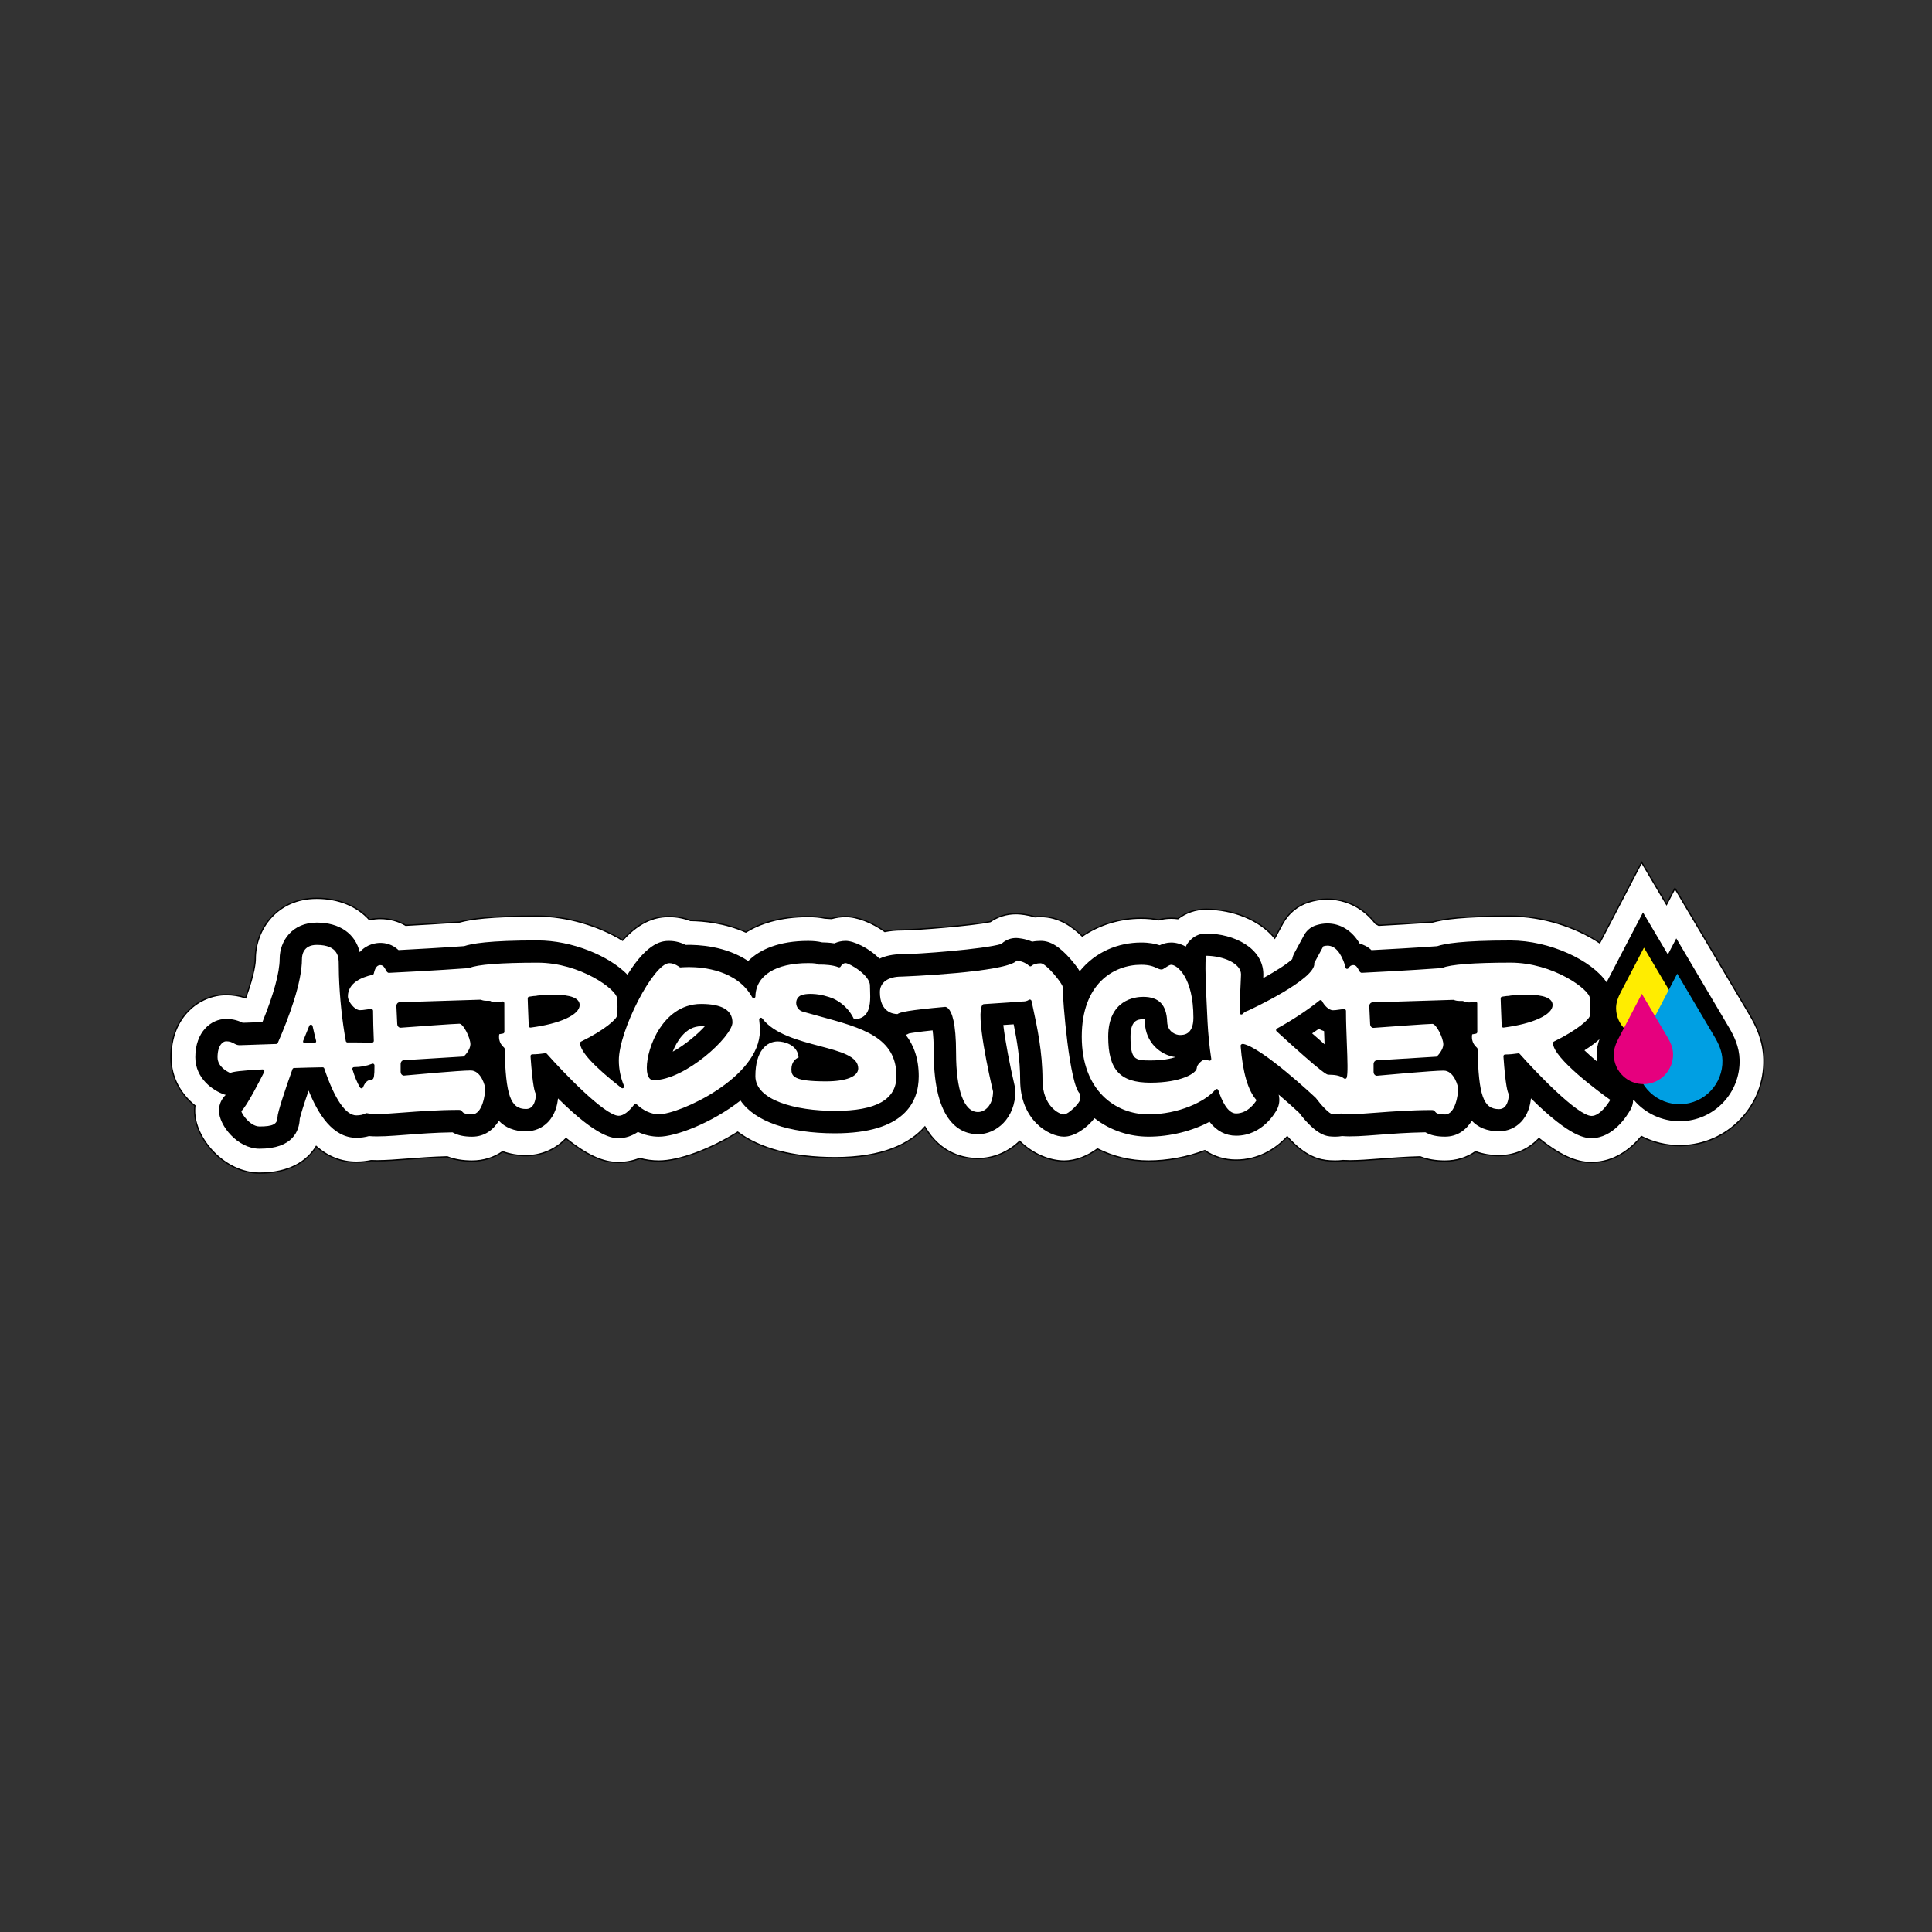 <?xml version="1.0" encoding="utf-8"?>
<!-- Generator: Adobe Illustrator 28.1.0, SVG Export Plug-In . SVG Version: 6.00 Build 0)  -->
<svg version="1.1" id="Calque_1" xmlns="http://www.w3.org/2000/svg" xmlns:xlink="http://www.w3.org/1999/xlink" x="0px" y="0px"
	 viewBox="0 0 595.28 595.28" style="enable-background:new 0 0 595.28 595.28;" xml:space="preserve">
<rect x="0" y="0" width="595.28" height="595.28" fill="#333333" stroke="none"/>
<style type="text/css">
	.st0{fill:#FFFFFF;stroke:#000000;stroke-width:0.391;stroke-miterlimit:10;}
	.st1{fill:#FFFFFF;}
	.st2{fill:#FFED00;}
	.st3{fill:#009FE3;}
	.st4{fill:#E6007E;}
</style>
<g>
</g>
<g>
	<path class="st0" d="M79.95,361.45c-10.77,0-19.99-10.56-19.99-19.21c0-0.52,0.03-1.04,0.08-1.56c-4.2-3.38-7.38-8.5-7.38-14.91
		c0-12.53,8.77-19.3,17.01-19.3c2.08,0,4.09,0.33,6.02,0.97c2.72-7.55,2.97-11.02,2.97-12c0-9.04,6.63-18.66,18.91-18.66
		c6.8,0,12.51,2.4,16.27,6.6c1.38-0.29,2.56-0.36,3.32-0.36c2.85,0,5.51,0.71,7.86,2.09c4.02-0.22,10.87-0.61,16.6-1.01
		c3.23-0.91,9.2-1.84,24-1.84c8.97,0,18.76,2.89,26.21,7.46c5.76-6.42,10.79-7.31,14.35-7.31c2.23,0,4.43,0.41,6.58,1.22
		c4.04,0.05,10.61,0.67,17.05,3.56c4.24-2.61,10.41-4.78,19.2-4.78c1.86,0,3.59,0.16,5.16,0.48c0.69,0.02,1.37,0.07,2.04,0.13
		c1.4-0.4,2.85-0.61,4.33-0.61c3.59,0,8.14,1.79,12.09,4.61c1.64-0.33,3.36-0.5,5.15-0.5c4.73,0,21.53-1.37,27.34-2.54
		c2.3-1.59,5.03-2.45,7.89-2.45c0.16,0,0.31,0,0.47,0.01c0.9,0.03,2.92,0.19,5.37,0.95c0.6-0.05,1.21-0.07,1.82-0.07
		c5.53,0,9.76,3.02,12.8,6.02c5.22-3.56,11.51-5.52,18.15-5.52c1.87,0,3.67,0.17,5.36,0.51c1.28-0.34,2.58-0.51,3.88-0.51
		c0.69,0,1.38,0.05,2.08,0.14c2.45-1.89,5.44-2.92,8.55-2.92c0.1,0,0.21,0,0.31,0c7.96,0.06,16.24,3.14,20.98,8.91l2.45-4.52
		c1.7-3.13,4.5-5.46,7.89-6.56c1.94-0.63,3.92-0.95,5.9-0.95c3.73,0,7.34,1.15,10.42,3.31c1.64,1.15,3.11,2.58,4.4,4.25
		c0.33,0.16,0.66,0.34,0.99,0.53c4.02-0.22,10.86-0.61,16.6-1.01c3.23-0.91,9.2-1.84,24-1.84c9.7,0,19.96,3.24,27.46,8.24
		l12.93-24.8l7.67,12.96l2.59-4.96l23.05,38.95c1.95,3.3,4.21,7.83,4.35,13.7c0.17,6.94-2.36,13.53-7.15,18.56
		c-4.78,5.03-11.24,7.89-18.18,8.07c-0.2,0.01-0.42,0.01-0.64,0.01c-4.14,0-8.17-0.99-11.77-2.83c-3.13,3.75-8.25,8.02-15.35,8.02
		c-3.61,0-8.32-1.03-16.22-7.4c-0.06,0.07-0.13,0.14-0.2,0.21c-3.19,3.29-7.49,5.09-12.13,5.09c-2.58,0-4.99-0.42-7.19-1.23
		c-2.74,1.89-5.94,2.89-9.43,2.89c-2.89,0-5.41-0.43-7.64-1.31c-4.57,0.12-8.79,0.45-12.25,0.71c-3.55,0.27-6.61,0.51-9.33,0.51
		c-0.78,0-1.51-0.02-2.21-0.06c-0.79,0.1-1.61,0.14-2.43,0.14c-0.63,0-1.16-0.03-1.55-0.05c-3.3-0.19-7.69-1.26-13.2-7.44
		c-3.59,3.91-8.98,7.2-15.76,7.2c-3.53,0-6.78-1-9.62-2.93c-5.44,2.07-11.54,3.22-17.38,3.22c-5.49,0-10.88-1.3-15.69-3.74
		c-2.94,2.16-6.51,3.74-10.32,3.74c-4.23,0-9.48-1.98-13.67-6.09c-3.56,3.46-8.24,5.34-12.84,5.34c-4.03,0-11.47-1.28-16.35-9.76
		c-4.61,5.22-12.91,9.47-27.72,9.47c-12.84,0-23.17-2.75-29.96-7.86c-8.38,5.27-18.03,8.9-24.3,8.9c-1.99,0-3.97-0.27-5.91-0.8
		c-2.08,0.83-4.25,1.25-6.48,1.25c-3.61,0-8.32-1.03-16.22-7.4c-0.06,0.07-0.13,0.14-0.2,0.21c-3.19,3.29-7.49,5.09-12.13,5.09
		c-2.58,0-4.99-0.42-7.19-1.23c-2.74,1.89-5.94,2.89-9.43,2.89c-2.89,0-5.41-0.43-7.64-1.31c-4.55,0.12-8.76,0.44-12.21,0.71
		c-3.59,0.28-6.64,0.51-9.37,0.51c-0.66,0-1.29-0.01-1.88-0.04c-1.46,0.31-2.98,0.47-4.54,0.47c-4.62,0-8.75-1.62-12.37-4.84
		C94.6,357.9,89.11,361.45,79.95,361.45z M355.88,318.59"/>
	<path d="M532.68,316.49l-16.19-27.36l-2.59,4.96l-7.67-12.96l-11.22,21.52c-4.58-6.8-17.56-12.87-29.59-12.87
		c-15.16,0-20.39,1.01-22.62,1.76c-6.77,0.49-15.59,0.98-20.23,1.22c-1.17-1.11-2.42-1.7-3.6-1.98c-1.07-1.82-2.34-3.24-3.84-4.29
		c-2.83-1.99-6.28-2.48-9.7-1.37c-1.55,0.5-2.84,1.58-3.62,3.01l-2.99,5.51c-0.32,0.59-0.55,1.23-0.66,1.88
		c-1.57,1.52-5.35,3.85-8.93,5.84c0.02-0.44,0.03-0.81,0.03-1.12c0-8.14-9.03-12.56-17.58-12.6c-1.72-0.05-3.39,0.59-4.66,1.78
		c-0.73,0.68-1.27,1.33-1.66,2.24c-1.56-0.85-3.11-1.25-4.5-1.25c-1.37,0-2.56,0.37-3.55,0.84c-1.33-0.44-3.17-0.84-5.69-0.84
		c-7.03,0-14.09,2.83-18.94,8.84c-0.65-1.05-1.56-2.28-2.85-3.76c-3.39-3.86-6.21-5.59-9.15-5.59c-0.93,0-1.82,0.08-2.65,0.25
		c-2.27-0.97-4.26-1.11-4.79-1.13c-1.71-0.06-3.4,0.57-4.64,1.77c-0.02,0.02-0.04,0.04-0.06,0.06c-5.4,1.63-25.83,3.16-30.74,3.16
		c-2.7,0-4.96,0.52-6.82,1.37c-3.33-3.36-7.94-5.48-10.42-5.48c-1.21,0-2.38,0.27-3.46,0.77c-1.48-0.23-2.86-0.3-3.81-0.31
		c-1.16-0.29-2.57-0.45-4.25-0.45c-8.95,0-14.89,2.59-18.51,6.2c-6.9-4.62-15.27-5.07-19.26-4.97c-1.32-0.65-3.06-1.23-5.06-1.23
		c-1.85,0-6.4,0-12.88,10.4c-5.66-5.8-17.04-10.55-27.69-10.55c-15.16,0-20.39,1.01-22.62,1.76c-6.77,0.49-15.59,0.98-20.23,1.22
		c-1.87-1.77-3.97-2.22-5.61-2.22c-1.13,0-4.09,0.27-6.34,2.86c-1.37-5.7-6.19-9.11-13.25-9.11c-7.5,0-11.42,5.62-11.42,11.16
		c0,4.21-1.88,11.05-5.32,19.49c-1.8,0.06-3.35,0.12-4.55,0.16c-0.6,0.02-1.12,0.04-1.52,0.05c-1.03-0.51-2.72-1.19-5.08-1.19
		c-4.73,0-9.52,4.05-9.52,11.8c0,6.65,5.58,10.33,8.87,11.46c0.17,0.06,0.34,0.11,0.51,0.15c-0.26,0.25-0.51,0.51-0.73,0.81
		c-0.89,1.16-1.36,2.56-1.36,4.05c0,4.52,5.72,11.72,12.5,11.72c10.31,0,12.24-5.55,12.39-9.21c0.23-1.06,1.17-4.17,2.73-8.7
		c2.9,7.18,7.39,14.55,14.73,14.55c1.37,0,2.66-0.18,3.87-0.53c2.95,0.26,6.6-0.02,11.3-0.38c4.05-0.31,8.97-0.69,14.43-0.77
		c1.58,0.91,3.54,1.34,6.04,1.34c3.83,0,6.51-2.09,8.25-4.89c1.93,2.01,4.62,3.24,8.36,3.24c2.59,0,4.99-1,6.75-2.82
		c2.25-2.32,2.92-5.34,3.11-7.33c12.35,12.25,16.97,12.25,18.69,12.25c2.07,0,4.05-0.64,5.93-1.91c2.08,0.96,4.27,1.46,6.46,1.46
		c5.1,0,16.24-4.17,25.15-11.14c4.35,6.37,14.7,10.1,29.11,10.1c21.33,0,25.81-9.56,25.81-17.57c0-5.41-1.5-9.53-3.98-12.75
		c0.33-0.13,0.65-0.27,0.95-0.44c0.87-0.18,2.88-0.5,7.3-0.96c0.2,1.47,0.36,3.67,0.36,6.88c0,21.86,8.54,25.12,13.63,25.12
		c5.66,0,11.51-4.95,11.51-13.24c0-0.49-0.06-0.98-0.17-1.46c-1.53-6.48-3-14.23-3.54-18.95c1.11-0.08,2.22-0.15,3.19-0.22
		c1.02,5.01,2,10.83,2,17.12c0,12.37,8.8,17.5,13.52,17.5c3.16,0,6.96-2.56,9.39-5.69c4.89,3.85,10.85,5.69,16.63,5.69
		c6.67,0,13.49-1.74,18.8-4.58c2.23,2.85,4.97,4.29,8.2,4.29c8.17,0,12.18-7.29,12.61-8.12c0.74-1.43,0.89-3.05,0.5-4.54
		c2.08,1.76,4.23,3.66,6.3,5.59c5.37,7.06,8.59,7.24,9.98,7.32c0.67,0.04,1.87,0.11,3.28-0.14c2.91,0.25,6.51-0.03,11.22-0.39
		c4.05-0.31,8.98-0.69,14.44-0.77c1.58,0.91,3.54,1.34,6.04,1.34c3.83,0,6.51-2.09,8.25-4.89c1.93,2.01,4.62,3.24,8.36,3.24
		c2.59,0,4.99-1,6.75-2.82c2.25-2.32,2.92-5.34,3.11-7.33c12.35,12.25,16.97,12.25,18.69,12.25c6.61,0,10.88-6.78,12.03-8.86
		c0.51-0.92,0.74-1.91,0.77-2.9c0.09,0.02,0.18,0.05,0.26,0.07c3.49,4.08,8.65,6.5,14.06,6.5c0.15,0,0.3,0,0.45-0.01
		c4.94-0.12,9.53-2.16,12.94-5.74c3.4-3.58,5.21-8.27,5.09-13.21C535.89,322.44,534.26,319.16,532.68,316.49z M207.27,324.03
		c0.63-1.62,1.54-3.34,2.78-4.79c1.75-2.04,3.7-3.04,5.97-3.04c0.42,0,0.8,0.01,1.13,0.03C214.86,318.75,211,322,207.27,324.03z
		 M354.46,326.74c-4.86,0-6.13-0.29-6.13-7.29c0-4.76,1.87-5.42,3.89-5.42c0.17,0,0.31,0.01,0.43,0.01c0.04,0.24,0.08,0.58,0.1,1.04
		c0.23,6.14,4.78,10.02,9.44,10.63C360.73,326.2,358.17,326.74,354.46,326.74z M404.29,318.4c0.7-0.46,1.38-0.93,2.05-1.4
		c0.51,0.28,1.06,0.52,1.63,0.7c0.04,1.25,0.09,2.51,0.14,3.76c0,0.1,0.01,0.2,0.01,0.29C407.11,320.88,405.85,319.79,404.29,318.4z
		 M488.19,323.62c1.95-1.23,3.46-2.37,4.62-3.41c-0.52,1.45-0.91,3.15-0.86,5.04c0.02,0.64,0.09,1.26,0.18,1.88
		C490.64,325.88,489.3,324.68,488.19,323.62z"/>
	<g>
		<path class="st1" d="M79.95,347.08c-1.65,0-3.13-1.31-3.87-2.08c-1.05-1.11-1.65-2.23-1.74-2.66c1.63-1.31,6.12-10.18,7.07-12.07
			c0.08-0.17,0.07-0.37-0.03-0.53c-0.1-0.15-0.26-0.24-0.44-0.24c-0.01,0-0.02,0-0.03,0c-6.88,0.36-9.18,0.71-9.96,1.1
			c-0.98-0.42-3.92-1.94-3.92-4.84c0-3.62,1.58-4.93,2.65-4.93c1.16,0,1.8,0.34,2.42,0.67c0.5,0.27,1.01,0.54,1.7,0.54
			c0.17,0,1.16-0.03,2.73-0.09c2.03-0.07,5.06-0.18,8.59-0.29c0.2-0.01,0.39-0.13,0.47-0.32c3.4-7.77,7.45-18.57,7.45-25.91
			c0-1.01,0.33-4.29,4.55-4.29c6.78,0,6.78,4.05,6.78,5.78c0,1.16,0.02,2.36,0.06,3.59c0.21,6.64,0.98,14.03,2.12,20.25
			c0.05,0.25,0.26,0.43,0.52,0.43c0,0,1.45-0.01,2.14-0.01c1.98,0,3.81,0.02,5.43,0.06c0,0,0.01,0,0.01,0
			c0.14,0,0.28-0.06,0.38-0.16c0.1-0.1,0.16-0.25,0.15-0.39c-0.13-3.33-0.23-6.3-0.23-8.92l0-0.34c0-0.14-0.06-0.28-0.16-0.38
			c-0.1-0.1-0.23-0.15-0.37-0.15c0,0-0.01,0-0.01,0c-0.61,0.01-1.18,0.09-1.72,0.17c-0.59,0.09-1.15,0.17-1.78,0.17
			c-1.64,0-3.72-2.63-3.72-4.24c0-4.11,4.13-5.88,7.59-6.65c0.2-0.04,0.36-0.2,0.4-0.41c0.49-2.3,1.38-2.57,2.01-2.57
			c0.84,0,1.23,0.62,1.66,1.44c0.25,0.48,0.49,0.94,0.99,0.94c0.39,0,15.23-0.76,24.66-1.46c0.06,0,0.12-0.02,0.18-0.05
			c2.29-1.05,9.74-1.62,20.97-1.62c13.17,0,24.44,8.35,24.44,10.95c0.21,1.12,0.24,3.97,0.01,5.36c-0.01,0.98-3.7,4.39-11.06,7.99
			c-0.18,0.09-0.3,0.27-0.3,0.47c0,2.57,4.28,7.22,12.72,13.81c0.1,0.07,0.21,0.11,0.33,0.11c0.11,0,0.23-0.04,0.32-0.11
			c0.19-0.15,0.26-0.41,0.16-0.63c-1.04-2.44-1.6-5.15-1.6-7.84c0-9.24,10.75-29.97,15.54-29.97c1.63,0,3.12,1.19,3.13,1.2
			c0.09,0.08,0.21,0.12,0.33,0.12c0.02,0,0.04,0,0.06,0c0.01,0,0.98-0.11,2.51-0.11c4.32,0,14.86,0.91,19.52,9.31
			c0.1,0.17,0.27,0.27,0.46,0.27c0.04,0,0.09-0.01,0.13-0.02c0.23-0.06,0.4-0.26,0.4-0.5c0.13-6.44,6.21-10.28,16.28-10.28
			c2.09,0,2.72,0.19,2.87,0.26c0.02,0.02,0.03,0.04,0.05,0.06c0.1,0.1,0.23,0.15,0.37,0.15c0.01,0,0.01,0,0.02,0
			c0.01,0,0.18-0.01,0.48-0.01c1.06,0,3.72,0.08,5.54,0.82c0.07,0.03,0.13,0.04,0.2,0.04c0.18,0,0.35-0.09,0.45-0.26
			c0.19-0.32,0.73-1.06,1.54-1.06c1.08,0,7.49,3.65,7.49,6.9c0,0.43,0.02,0.92,0.04,1.44c0.09,2.47,0.21,5.86-1.52,7.65
			c-0.8,0.83-1.93,1.27-3.43,1.32c-0.48-1.11-2.21-4.44-6.41-6.39c-1.47-0.59-3.73-1.31-6.3-1.42c-0.27-0.01-0.47-0.02-0.67-0.02
			c-1.03,0-1.92,0.11-2.65,0.33c-1.09,0.33-1.79,1.29-1.79,2.44c0.01,1.27,0.82,2.35,2.02,2.7c1.75,0.5,3.49,0.98,5.19,1.44
			c13.23,3.61,23.68,6.45,23.68,18.44c0,7.2-6.19,10.7-18.94,10.7c-12.21,0-24.52-3.31-24.52-10.7c0-7.89,3.56-10.7,6.89-10.7
			c1.73,0,6.15,0.9,6.42,4.94c-0.94,0.37-2.21,1.42-2.21,3.64c0,2.18,0.76,3.73,10.64,3.73c6.23,0,9.95-1.5,9.95-4
			c0-3.74-5.5-5.2-11.87-6.88c-6.61-1.75-14.1-3.74-17.7-8.52c-0.1-0.14-0.26-0.21-0.42-0.21c-0.07,0-0.13,0.01-0.2,0.04
			c-0.22,0.09-0.36,0.32-0.33,0.56c0.15,1.17,0.22,2.28,0.22,3.4c0,14.49-24.83,25.75-31.13,25.75c-2.32,0-4.74-1.09-6.83-3.06
			c-0.1-0.09-0.23-0.14-0.36-0.14c-0.01,0-0.03,0-0.04,0c-0.15,0.01-0.29,0.09-0.38,0.21c-1.67,2.22-3.36,3.45-4.77,3.45
			c-4.32,0-17.44-13.79-22.13-19.1c-0.1-0.11-0.25-0.18-0.4-0.18c-0.03,0-0.05,0-0.08,0.01c-1.37,0.21-2.72,0.33-4.03,0.34
			c-0.15,0-0.28,0.06-0.38,0.17c-0.1,0.11-0.15,0.25-0.14,0.4c0.66,9.33,1.3,11.13,1.67,11.66c-0.01,0.62-0.13,2.74-1.23,3.88
			c-0.48,0.49-1.07,0.73-1.81,0.73c-4.79,0-6.28-4.16-6.6-18.54c0-0.15-0.07-0.29-0.19-0.39c-1.75-1.49-1.61-3.39-1.47-4.11
			c0.26-0.05,0.65-0.12,1.15-0.21c0.25-0.05,0.43-0.27,0.43-0.52c-0.02-2.68-0.02-5.63-0.02-8.84c0-0.17-0.08-0.33-0.21-0.43
			c-0.09-0.07-0.2-0.1-0.31-0.1c-0.05,0-0.11,0.01-0.16,0.02c-0.53,0.16-1.12,0.24-1.82,0.24c-0.98,0-1.43-0.2-1.72-0.37
			c-0.08-0.05-0.17-0.08-0.27-0.08c-0.27,0-0.6-0.01-1.02-0.01c-0.59,0-1.14-0.1-1.66-0.3c-0.06-0.02-0.13-0.04-0.19-0.04
			c-0.01,0-0.01,0-0.02,0c-5.73,0.17-21.85,0.68-24.88,0.78c-0.56,0.02-1,0.53-1,1.17l0.26,5.54c0,0.27,0.09,0.54,0.26,0.76
			c0.19,0.25,0.48,0.39,0.77,0.39c3.93-0.29,16.65-1.23,18.14-1.23c1.22,0,3.38,4.37,3.38,6.33c0,1.56-1.65,3.5-2.13,3.77
			c-1.15,0.05-13.15,0.8-18.39,1.13c-0.55,0.03-0.98,0.55-0.98,1.17v2.41c0,0.29,0.09,0.57,0.26,0.78c0.2,0.25,0.48,0.39,0.77,0.39
			c2.93-0.27,17.27-1.58,20.54-1.58c3.26,0,4.5,4.85,4.5,5.7c0,1.21-0.75,7.81-4.05,7.81c-2.39,0-2.79-0.52-3.04-0.83
			c-0.16-0.21-0.41-0.53-0.95-0.53c-6.55,0-12.36,0.45-17.02,0.8c-3.24,0.25-6.05,0.46-8.23,0.46c-1.35,0-2.4-0.08-3.19-0.25
			c-0.04-0.01-0.07-0.01-0.11-0.01c-0.09,0-0.17,0.02-0.25,0.06c-0.77,0.42-1.73,0.63-2.86,0.63c-3.29,0-6.72-5-9.9-14.46
			c-0.07-0.22-0.27-0.36-0.5-0.36c0,0-0.01,0-0.01,0c-2.77,0.05-5.8,0.12-8.8,0.22c-0.22,0.01-0.41,0.15-0.48,0.35
			c-2.3,6.36-4.62,13.48-4.62,14.78C85.48,346.37,84.08,347.08,79.95,347.08z M114.86,327.72c-0.07,0-0.13,0.01-0.2,0.04
			c-1.69,0.68-3.56,1.03-5.57,1.03c-0.17,0-0.33,0.08-0.43,0.21c-0.1,0.14-0.13,0.31-0.08,0.47c0.72,2.34,1.51,4.22,2.34,5.59
			c0.1,0.16,0.27,0.26,0.45,0.26c0.01,0,0.03,0,0.04,0c0.2-0.02,0.37-0.14,0.45-0.33c0.61-1.52,1.46-2.29,2.53-2.29
			c0.18,0,0.35-0.07,0.48-0.21c0.28-0.28,0.53-0.82,0.51-4.24c0-0.18-0.09-0.34-0.23-0.44
			C115.07,327.75,114.97,327.72,114.86,327.72z M216.02,309.33c-6.42,0-10.46,4.06-12.72,7.47c-2.77,4.18-4.01,9.14-4.01,12.2
			c0,3.45,1.42,3.82,2.03,3.82c9.86,0,24.36-13.54,24.36-17.79C225.68,311.25,222.43,309.33,216.02,309.33z M95.79,315.72
			c-0.21,0-0.41,0.13-0.49,0.32c-0.64,1.52-1.27,3.09-1.89,4.66c-0.07,0.17-0.04,0.35,0.06,0.5c0.1,0.14,0.26,0.23,0.43,0.23
			c0,0,3-0.07,3-0.07c0.16,0,0.31-0.08,0.41-0.21c0.1-0.13,0.13-0.29,0.09-0.45c-0.39-1.52-0.75-3.05-1.09-4.57
			c-0.05-0.22-0.24-0.39-0.47-0.41C95.82,315.72,95.8,315.72,95.79,315.72z M170.6,306.48c-1.92,0-3.72,0.14-4.9,0.26
			c-0.43,0.1-0.83,0.15-1.27,0.15c-0.89,0.11-1.4,0.2-1.4,0.2c-0.26,0.04-0.45,0.27-0.44,0.54c0,0.04,0.11,3.75,0.32,8.48
			c0.01,0.15,0.07,0.29,0.19,0.38c0.1,0.08,0.22,0.12,0.34,0.12c0.02,0,0.04,0,0.07,0c9.03-1.16,15.09-3.95,15.09-6.94
			C178.6,307.55,175.91,306.48,170.6,306.48z"/>
		<path class="st1" d="M327.85,343.38c-1.47,0-6.64-2.55-6.64-10.63c0-8.66-1.63-16.23-2.94-22.31l-0.44-2.05
			c-0.04-0.17-0.16-0.32-0.32-0.38c-0.06-0.03-0.13-0.04-0.2-0.04c-0.1,0-0.21,0.03-0.3,0.09c-0.73,0.5-1.48,0.5-1.76,0.5
			c-0.27,0-3.56,0.23-12.14,0.83c-0.13,0.01-0.26,0.07-0.35,0.17c-2.34,2.54,2.23,22.6,3.22,26.77c-0.02,4.1-2.4,6.3-4.64,6.3
			c-4.3,0-6.76-6.65-6.76-18.25c0-9.31-1.3-12.56-2.4-13.65c-0.46-0.46-0.85-0.5-0.96-0.5c0,0,0,0,0,0
			c-11.31,1-14.03,1.66-14.69,2.22c-1.35-0.01-5.42-0.58-5.42-6.77c0-2.99,2.5-4.78,6.69-4.78c0.34,0,32.52-1.25,35.51-4.96
			c0.71,0.09,2.46,0.44,3.8,1.67c0.1,0.09,0.23,0.14,0.36,0.14c0.12,0,0.25-0.04,0.35-0.13c0.63-0.55,1.56-0.82,2.86-0.82
			c1.62,0,6.67,6.19,6.74,7.24c0,4.07,2.09,30.39,5.38,33.01v1.62C332.8,339.85,329.1,343.38,327.85,343.38z"/>
		<path class="st1" d="M490.39,343.83c-4.32,0-17.44-13.79-22.13-19.1c-0.1-0.11-0.25-0.18-0.4-0.18c-0.03,0-0.05,0-0.08,0.01
			c-1.37,0.21-2.72,0.33-4.03,0.34c-0.15,0-0.28,0.06-0.38,0.17c-0.1,0.11-0.15,0.25-0.14,0.4c0.66,9.33,1.3,11.13,1.67,11.66
			c-0.01,0.62-0.13,2.74-1.23,3.88c-0.48,0.49-1.07,0.73-1.81,0.73c-4.8,0-6.28-4.16-6.6-18.54c0-0.15-0.07-0.29-0.19-0.39
			c-1.75-1.49-1.61-3.39-1.47-4.11c0.26-0.05,0.65-0.12,1.15-0.21c0.25-0.05,0.43-0.27,0.43-0.52c-0.02-2.68-0.02-5.63-0.02-8.84
			c0-0.17-0.08-0.33-0.21-0.43c-0.09-0.07-0.2-0.1-0.31-0.1c-0.05,0-0.11,0.01-0.16,0.02c-0.53,0.16-1.12,0.24-1.82,0.24
			c-0.98,0-1.43-0.2-1.72-0.37c-0.08-0.05-0.17-0.08-0.27-0.08c-0.27,0-0.6-0.01-1.02-0.01c-0.59,0-1.14-0.1-1.66-0.3
			c-0.06-0.02-0.13-0.04-0.19-0.04c-0.01,0-0.01,0-0.02,0c-5.73,0.17-21.85,0.68-24.88,0.78c-0.56,0.02-1,0.53-1,1.17l0.26,5.54
			c0,0.27,0.09,0.54,0.26,0.76c0.2,0.25,0.48,0.39,0.77,0.39c3.93-0.29,16.65-1.23,18.14-1.23c1.22,0,3.38,4.37,3.38,6.33
			c0,1.56-1.65,3.5-2.13,3.77c-1.15,0.05-13.15,0.8-18.38,1.13c-0.55,0.03-0.98,0.55-0.98,1.17v2.41c0,0.29,0.09,0.57,0.26,0.78
			c0.2,0.25,0.48,0.39,0.77,0.39c2.93-0.27,17.27-1.58,20.54-1.58c3.26,0,4.5,4.85,4.5,5.7c0,1.21-0.75,7.81-4.05,7.81
			c-2.39,0-2.79-0.52-3.03-0.83c-0.17-0.21-0.41-0.53-0.95-0.53c-6.55,0-12.36,0.45-17.03,0.8c-3.24,0.25-6.05,0.46-8.23,0.46
			c-1.13,0-2.04-0.06-2.78-0.18c-0.03,0-0.06-0.01-0.08-0.01c-0.06,0-0.12,0.01-0.18,0.03c-0.45,0.16-0.95,0.24-1.57,0.24
			c-0.27,0-0.53-0.01-0.75-0.03c-1.06-0.06-3.68-2.98-5.21-5.03c-0.73-0.7-16.43-15.39-22.37-16.66c-0.04-0.01-0.07-0.01-0.11-0.01
			c-0.06,0-0.11,0.01-0.17,0.03l-0.15,0.05c-0.23,0.07-0.39,0.3-0.37,0.54c0.64,8.22,2.29,13.84,4.91,16.73
			c-0.63,1.02-2.83,4.09-6.32,4.09c-2.58,0-4.4-3.9-5.46-7.17c-0.06-0.18-0.21-0.32-0.4-0.36c-0.03-0.01-0.07-0.01-0.1-0.01
			c-0.16,0-0.31,0.07-0.41,0.19c-3.07,3.7-11.34,7.63-20.63,7.63c-10.22,0-20.54-7.4-20.54-23.93c0-16.36,9.86-22.16,18.3-22.16
			c2.62,0,3.87,0.58,4.78,1c0.53,0.24,0.98,0.46,1.52,0.46c0.28,0,0.55-0.17,1.13-0.55c0.54-0.36,1.35-0.9,1.82-0.9
			c1.83,0,6.85,3.86,6.85,16.28c0,5.35-3.07,5.35-4.23,5.35c-0.96,0-3.73-0.75-3.86-4.09c-0.19-5.23-2.54-7.67-7.4-7.67
			c-2.52,0-10.76,0.89-10.76,12.29c0,10.19,3.64,14.16,13,14.16c9.52,0,14.3-2.94,14.3-4.59c0-0.93,1.65-2.49,2.41-2.49
			c0.44,0,0.88,0.09,1.31,0.27c0.07,0.03,0.13,0.04,0.2,0.04c0.12,0,0.23-0.04,0.33-0.11c0.15-0.12,0.23-0.31,0.2-0.5
			c-0.56-3.61-0.96-7.66-1.15-11.41c-0.56-11.45-0.89-19.14-0.39-20.31c5.22,0.05,10.71,2.34,10.71,5.73c0,0.49-0.05,1.4-0.11,2.62
			c-0.11,2.19-0.27,5.5-0.31,9.2c0,0.22,0.13,0.42,0.33,0.5c0.06,0.02,0.13,0.04,0.2,0.04c0.14,0,0.29-0.06,0.39-0.17
			c0.43-0.47,1-0.82,1.69-1.04c0.22-0.07,21.19-9.76,20.38-14.66l2.79-5.15c0.44-0.12,0.86-0.19,1.27-0.19
			c2.3,0,4.13,2.07,5.45,6.15c0.05,0.14,0.08,0.32,0.09,0.52c0.01,0.23,0.18,0.43,0.4,0.48c0.04,0.01,0.08,0.01,0.12,0.01
			c0.18,0,0.36-0.1,0.46-0.26c0.36-0.62,0.81-0.91,1.42-0.91c0.84,0,1.23,0.62,1.66,1.44c0.25,0.48,0.49,0.94,0.99,0.94
			c0.39,0,15.23-0.76,24.66-1.46c0.06,0,0.12-0.02,0.18-0.05c2.29-1.05,9.74-1.62,20.97-1.62c13.17,0,24.44,8.35,24.44,10.95
			c0.21,1.12,0.24,3.97,0.01,5.36c-0.01,0.98-3.7,4.39-11.06,7.99c-0.18,0.09-0.3,0.27-0.3,0.47c0,4.67,14.56,15.31,17.65,17.51
			C495.4,340.17,492.92,343.83,490.39,343.83z M406.88,308.14c-0.12,0-0.24,0.04-0.33,0.12c-3.73,3.01-8.38,6.08-13.1,8.65
			c-0.15,0.08-0.25,0.23-0.27,0.4c-0.02,0.17,0.04,0.34,0.17,0.45c14.51,13.28,15.48,13.34,15.89,13.36
			c0.13,0.01,0.28,0.01,0.46,0.02c1.06,0.03,3.02,0.07,4.42,1.14c0.09,0.07,0.21,0.11,0.32,0.11c0.05,0,0.11-0.01,0.16-0.02
			c0.16-0.05,0.29-0.18,0.34-0.35c0.38-1.22,0.26-4.91,0.03-10.82c-0.12-3.22-0.25-6.56-0.25-9.41l0-0.34
			c0-0.14-0.06-0.28-0.16-0.37c-0.1-0.1-0.23-0.15-0.37-0.15c0,0-0.01,0-0.01,0c-0.61,0.01-1.18,0.09-1.72,0.17
			c-0.59,0.09-1.15,0.17-1.78,0.17c-1.2,0-2.66-1.46-3.32-2.82c-0.07-0.15-0.2-0.25-0.36-0.28
			C406.96,308.15,406.92,308.14,406.88,308.14z M470.39,306.48c-2.02,0-3.94,0.16-4.9,0.26c-0.43,0.1-0.84,0.15-1.28,0.15
			c-0.89,0.11-1.4,0.2-1.4,0.2c-0.26,0.04-0.45,0.27-0.44,0.54c0,0.04,0.11,3.75,0.32,8.48c0.01,0.15,0.07,0.29,0.19,0.38
			c0.09,0.08,0.22,0.12,0.34,0.12c0.02,0,0.05,0,0.07,0c9.03-1.16,15.09-3.95,15.09-6.94C478.39,307.55,475.69,306.48,470.39,306.48
			z"/>
	</g>
	<g>
		<path class="st2" d="M499.43,305.6l7.1-13.61l7.81,13.2c0.95,1.6,1.73,3.23,1.77,5.17c0.13,5.02-3.84,9.18-8.86,9.31
			c-5.02,0.13-9.18-3.84-9.31-8.86C497.89,308.89,498.62,307.14,499.43,305.6z"/>
		<path class="st3" d="M506.46,319.78L516.78,300l11.35,19.18c1.38,2.33,2.51,4.69,2.58,7.51c0.18,7.29-5.58,13.35-12.87,13.53
			c-7.29,0.18-13.35-5.58-13.53-12.87C504.23,324.56,505.28,322.01,506.46,319.78z"/>
		<path class="st4" d="M498.73,319.88l7.14-13.68l7.85,13.27c0.95,1.61,1.73,3.25,1.78,5.2c0.13,5.04-3.86,9.24-8.9,9.36
			c-5.04,0.13-9.24-3.86-9.36-8.9C497.18,323.19,497.91,321.43,498.73,319.88z"/>
	</g>
</g>
</svg>
